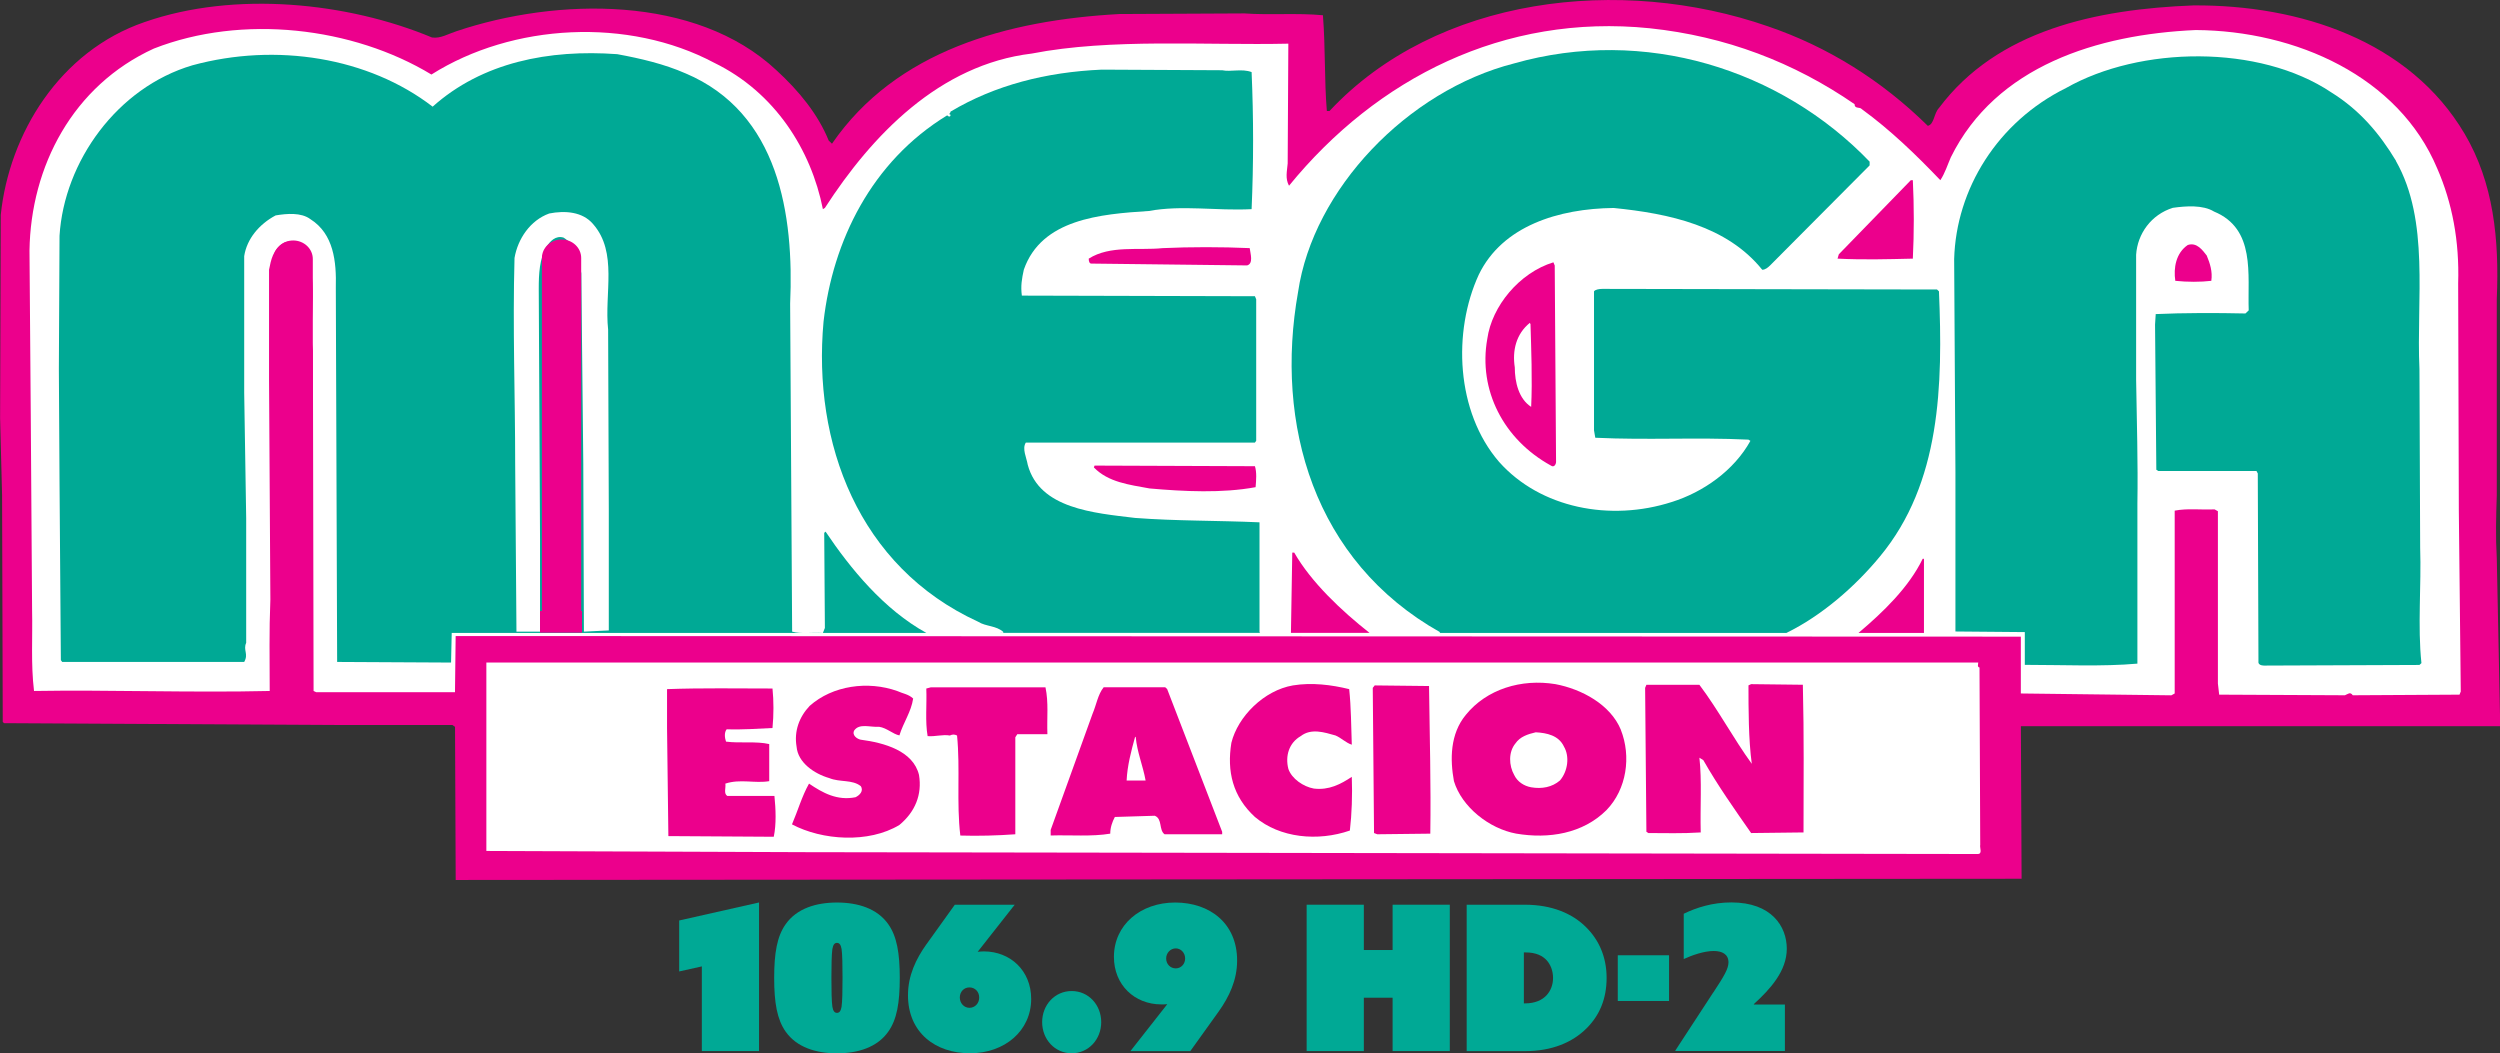 <?xml version="1.0" encoding="UTF-8"?><svg id="a" xmlns="http://www.w3.org/2000/svg" viewBox="0 0 490.07 206.48"><rect x="0" y="0" width="490.07" height="206.48" fill="#333333" stroke="none"/><path d="M377.92,24.67c1.28-.36,1.15-2.43,2.18-3.51,11.43-15.26,30.8-19.37,49.92-20.1,20.79-.12,42.35,6.9,53.13,25.19,5.64,9.56,6.8,20.58,6.29,32.32v38.5c-.13,4.36-.25,7.87,0,12.35l.64,31.24v1.69h-93.93l.14,29.91-306.96.24-.13-30.02-.51-.36h-23.1l-64.8-.36-.25-.25-.13-44.43-.39-15.13.13-39.83C1.8,26.24,11.68,10.02,28.36,4.32,46.07-1.85,68.14.45,84.69,7.35c1.67.24,3.21-.73,4.75-1.22,19.76-6.65,46.97-7.14,62.75,7.63,4.49,4.11,8.21,8.72,10.26,13.8l.64.61c12.58-18.28,34.39-24.21,56.33-25.42l24.51-.12c5.01.36,10.39-.12,15.4.36.51,6.42.26,12.6.77,18.77h.52c21.05-22.52,57.1-26.63,85.98-16.59,11.67,3.99,22.2,10.54,31.31,19.5Z" fill="#ec008c"/><path d="M363.55,20.43c0,.96,1.02.48,1.41.96,5.65,4.12,10.65,8.96,15.4,13.93.9-1.34,1.42-3.03,2.06-4.49,8.85-17.91,28.75-24.09,48-24.94,19.62.12,39.78,9.08,47.34,27.12,2.96,6.78,4.37,14.28,4.11,22.52l.13,44.56.38,35.47-.25.61-20.92.12c-.52-.73-.9-.25-1.54,0l-24.65-.12-.25-2.18v-33.78l-.65-.36c-2.82.12-5.26-.24-7.82.25v35.84l-.65.36-29.51-.36v-11.14l-306.82-.12-.13,11.01h-27.21l-.51-.24-.13-66.71c-1.03-6.05,1.8-15.02-2.44-20.46-.9-.61-2.18-1.34-3.34-.61-2.05,1.21-2.44,3.28-2.82,5.21v21.55l.26,43.1c-.26,6.41-.13,11.5-.13,17.92-15.4.36-31.7-.25-46.2,0-.64-5.33-.26-10.42-.38-15.87l-.26-38.26-.25-32.21c.25-16.47,8.47-32.32,24.38-39.59,17.32-6.78,39.01-4.24,54.41,5.09,15.91-10.05,38.62-11.26,55.44-2.3,11.93,5.81,18.99,17.08,21.3,28.69l.39-.24c9.24-14.29,22.46-28.09,40.55-30.26,15.53-3.03,34.13-1.58,50.3-1.94l-.13,23.49c-.13,1.57-.51,2.91.26,4.36,17.19-21.07,42.09-33.78,70.71-30.87,14.88,1.57,28.23,6.66,40.17,14.89Z" fill="#fff"/><path d="M366.5,31.69v.73l-19.51,19.61c-.38.36-.9.85-1.54.85-6.93-8.6-18.22-11.02-29.13-12.11-10.78.12-21.82,3.51-26.44,13.08-5.13,11.14-4.49,26.88,3.98,36.69,8.08,9.08,21.81,11.75,33.87,7.86,6.16-1.93,12.19-6.17,15.4-11.98l-.39-.24c-10.39-.49-19.62.12-30.02-.37l-.25-1.45v-27.25c.25-.36,1.03-.48,1.66-.48l65.58.12.38.36c.77,18.4.38,37.54-11.55,51.95-4.88,5.93-11.42,11.62-18.35,15.01h-68.01l.13-.13c-24.77-13.92-32.47-40.79-27.85-66.71,2.95-20.1,21.43-39.47,42.35-44.8,25.54-7.26,52.23,1.09,69.68,19.25Z" fill="#00a995"/><path d="M134.36,14.37c18.35,7.75,21.3,27.73,20.53,45.16l.39,64.29c1.79.48,3.98.12,6.03.25l.39-.97-.13-18.64.26-.25c4.88,7.26,11.42,15.26,19.76,19.86h11.29-104.33l-.13,5.81-22.33-.12-.26-73.37c.13-5.08-.39-10.53-5-13.44-1.8-1.33-4.62-1.09-6.8-.72-3.21,1.7-5.65,4.6-6.16,7.99v26.76l.39,24.57v24.46c-.64,1.45.51,2.18-.39,3.75H12.19l-.26-.36-.26-34.87-.13-22.16.13-26.15c.9-14.53,11.29-29.06,26.05-33.42,16.43-4.48,34.52-1.57,47.09,8.11,9.75-8.72,22.84-11.26,36.19-10.29,4.62.85,9.24,1.94,13.35,3.75Z" fill="#00a995"/><path d="M469.67,31.56c6.67,11.74,3.98,27.12,4.61,40.8l.14,34.99c.25,7.51-.52,15.38.25,22.64l-.39.36-29.9.12c-.51,0-1.79.12-1.66-.85l-.13-36.81-.26-.48h-19.24l-.39-.25-.25-28.45.13-2.06c5.39-.25,11.94-.25,17.59-.12l.64-.61c-.25-7.02,1.41-15.98-6.8-19.37-2.18-1.34-5.51-1.09-8.08-.73-4.24,1.33-6.93,5.09-7.19,9.2v24.46c.13,8.23.38,16.46.25,24.33v31.36c-6.8.61-14.76.24-22.07.24v-6.42l-13.6-.12v-31.23l-.25-41.78c.38-13.68,8.47-26.87,21.94-33.53,14.5-8.23,37.86-8.6,51.97.85,5.65,3.51,9.5,8.12,12.71,13.44Z" fill="#00a995"/><path d="M239.58,13.77c1.67.36,3.85-.36,5.77.36.39,8.96.39,17.92,0,26.87-6.93.36-13.6-.85-20.14.36-9.5.61-21.05,1.57-24.51,11.5-.39,1.81-.64,3.15-.39,5.09l45.69.12.25.6v27.73l-.25.36h-44.91c-.77,1.21.13,2.9.38,4.36,2.31,8.6,12.96,9.44,21.05,10.41,8.09.61,16.04.49,24.38.86v21.54l.13.13h-51.07c.26,0,.51.12.77-.13-1.41-1.33-3.47-1.08-5-2.06-23.49-10.77-32.47-35.11-30.29-58.84,1.8-15.74,9.37-31.36,24.25-40.43.13.24.39.24.51.24.13-.12.13-.24.13-.36-.51-.12,0-.25,0-.6,8.73-5.2,18.74-7.75,29.64-8.23l23.61.12Z" fill="#00a995"/><path d="M374.97,35.32c.25,5.09.25,10.29,0,15.38-5.13.12-9.63.25-14.76,0l.25-.85,14.12-14.53h.39Z" fill="#ec008c"/><path d="M116.26,43.92c4.88,5.57,2.18,13.56,2.95,20.7l.13,35.35v23.61l-4.88.24-.12-32.93-.39-37.29c-.38-2.66-.9-5.44-3.47-7.02-1.54-.49-2.69.72-3.33,1.81-1.41,2.3-1.54,5.33-1.54,8.23l.25,49.04v18.16h-4.62l-.25-32.69c0-13.68-.51-26.88-.13-40.56.64-3.75,3.08-7.38,6.8-8.72,3.08-.61,6.54-.36,8.59,2.06Z" fill="#fff"/><path d="M432.58,50.09c.65,1.57,1.16,3.15.9,4.96-2.06.25-4.75.25-7.06,0-.38-2.54.13-5.45,2.44-7.02,1.8-.61,2.95,1.09,3.72,2.06Z" fill="#ec008c"/><path d="M244.98,48.64c.13,1.09.77,3.02-.51,3.39l-30.54-.36c-.39,0-.51-.49-.51-.97,4.24-2.67,9.75-1.57,14.5-2.06,5.39-.25,11.55-.25,17.07,0Z" fill="#ec008c"/><path d="M304.77,52.03l.26,38.5c0,.48-.39,1.21-1.03.72-9.24-5.08-14.25-14.77-12.45-24.82.89-6.41,6.28-12.96,12.96-15.01l.25.61Z" fill="#ec008c"/><path d="M300.02,63.53c.13,4.6.39,11.02.13,16.23-2.43-1.57-3.21-4.84-3.21-7.75-.51-3.27.25-6.54,2.95-8.72l.12.24Z" fill="#fff"/><path d="M246,91.38c.38,1.21.25,2.78.13,4.12-6.54,1.21-13.99.85-20.79.25-3.98-.73-8.09-1.21-10.91-4.12l.13-.36,31.44.12Z" fill="#ec008c"/><path d="M253.7,108.32c3.33,5.81,9.24,11.39,14.76,15.74h-15.4l.26-15.74h.38Z" fill="#ec008c"/><path d="M377.15,124.07h-12.83c4.88-4.12,9.88-8.96,12.58-14.53h.25v14.53Z" fill="#ec008c"/><path d="M387.79,129.88c0,.36-.25.85.25.97l.14,34.75c-.14.61.51,1.81-.51,1.81l-229.32-.36-63.01-.24v-36.93h292.45Z" fill="#fff"/><path d="M317.73,143.07c2.06,5.21,1.16,11.63-2.82,15.74-4.62,4.6-11.3,5.69-17.71,4.6-5.26-.97-10.65-5.2-12.19-10.29-.77-4.24-.77-9.21,2.31-12.96,4.1-5.08,10.91-7.14,17.58-6.05,5.14.97,10.79,3.99,12.84,8.96Z" fill="#ec008c"/><path d="M264.48,135.09c.38,3.63.38,7.26.51,10.89-1.16-.36-2.05-1.33-3.2-1.81-2.18-.61-4.75-1.46-6.8.12-2.31,1.33-3.08,3.87-2.44,6.42.64,1.93,2.95,3.51,5,3.87,2.95.36,5.26-.85,7.44-2.3.13,3.63,0,7.26-.38,10.53-6.29,2.18-13.73,1.46-18.61-2.66-4.36-4-5.52-8.96-4.62-14.53,1.28-5.2,6.42-10.29,12.06-11.26,3.72-.61,7.57-.12,11.04.73Z" fill="#ec008c"/><path d="M353.41,134.24c.25,10.41.13,18.52.13,28.94l-10.27.12c-3.21-4.6-6.55-9.32-9.37-14.29l-.77-.48c.51,4.48.13,9.69.26,14.65-3.72.24-6.93.12-10.26.12l-.39-.25-.25-28.21.25-.6h10.39c3.73,4.96,6.67,10.53,10.27,15.49-.65-4.72-.65-10.89-.65-15.38l.52-.24,10.13.12Z" fill="#ec008c"/><path d="M179.01,136.9c-.39,2.66-1.93,4.72-2.7,7.26-1.28-.25-2.44-1.46-3.98-1.69-1.8.12-3.85-.73-4.88.72-.51.97.64,1.7,1.28,1.81,4.62.61,10.27,2.18,11.42,6.91.64,3.87-.77,7.26-3.85,9.81-6.03,3.63-15.14,3.02-21.05-.12,1.15-2.67,1.92-5.45,3.34-7.99,2.69,1.82,5.52,3.39,9.11,2.67.77-.36,1.67-1.21,1.03-2.18-1.67-1.33-4.11-.72-6.16-1.57-2.95-.85-6.16-3.03-6.42-6.17-.51-3.03.51-5.81,2.57-7.99,4.49-3.99,11.42-4.96,17.19-2.9,1.03.48,2.18.6,3.08,1.45Z" fill="#ec008c"/><path d="M280.13,134.48c.13,10.17.39,19.26.25,28.94l-10.39.12-.64-.24-.25-28.46.38-.48,10.65.12Z" fill="#ec008c"/><path d="M204.94,134.72c.64,3.03.26,5.93.38,9.2h-5.9l-.39.61v19.01c-3.46.25-7.31.36-10.78.25-.77-6.42,0-13.07-.64-19.61-.51-.25-.9-.25-1.41,0-1.41-.25-2.82.24-4.36.12-.51-2.91-.13-6.18-.26-9.33l.9-.24h22.46Z" fill="#ec008c"/><path d="M228.8,135.09l10.78,27.97v.48h-11.29c-1.16-.84-.38-3.02-1.92-3.63l-7.83.24c-.51.97-.9,2.06-.9,3.27-3.59.61-7.83.24-11.68.36v-1.09l8.21-22.77c.77-1.81,1.03-3.75,2.18-5.2h12.06l.39.36Z" fill="#ec008c"/><path d="M151.43,134.96c.25,2.42.25,5.2,0,7.75-2.7.12-5.91.36-8.98.25-.51.61-.39,1.69-.13,2.42,2.69.36,5.9-.12,8.47.48v7.27c-2.82.48-5.65-.49-8.6.48.13.85-.38,1.94.38,2.42h9.24c.26,2.54.39,5.57-.13,8l-20.66-.13-.26-21.19v-7.62c6.93-.25,13.6-.12,20.66-.12Z" fill="#ec008c"/><path d="M306.57,146.34c1.16,1.94.77,4.84-.77,6.65-1.54,1.34-3.59,1.7-5.65,1.34-1.41-.25-2.7-1.09-3.33-2.42-1.03-1.82-1.16-4.48.25-6.18.9-1.33,2.44-1.82,3.98-2.18,2.18.12,4.49.61,5.52,2.78Z" fill="#fff"/><path d="M222.64,144.53c.26,2.9,1.41,5.57,1.93,8.47h-3.72c.13-2.9.9-5.8,1.67-8.59l.13.12Z" fill="#fff"/><path d="M110.08,46.94c-2.13,0-3.85,1.63-3.85,3.63v69.01c0,2,1.72,3.63,3.85,3.63h0c2.12,0,3.85-1.63,3.85-3.63V50.57c0-2-1.73-3.63-3.85-3.63h0Z" fill="#ec008c"/><rect x="105.86" y="119.78" width="8.23" height="4.24" fill="#ec008c"/><path d="M57.47,47.14c-2.12,0-3.85,1.63-3.85,3.63v69.01c0,2.01,1.73,3.63,3.85,3.63h0c2.13,0,3.85-1.62,3.85-3.63V50.77c0-2-1.72-3.63-3.85-3.63h0Z" fill="#ec008c"/><path d="M137.58,189.44l-4.44.99v-9.99l15.65-3.53v29.13h-11.21v-16.6Z" fill="#00a995"/><path d="M151.76,191.7c0-4.87.56-8.16,2.26-10.54,2.15-3.05,5.91-4.24,10.05-4.24s7.9,1.19,10.05,4.24c1.69,2.38,2.26,5.67,2.26,10.54s-.56,8.16-2.26,10.54c-2.15,3.05-5.91,4.24-10.05,4.24s-7.9-1.19-10.05-4.24c-1.69-2.38-2.26-5.67-2.26-10.54ZM164.07,198.55c.45,0,.75-.32.9-1.19.15-1.03.19-3.17.19-5.67s-.04-4.68-.19-5.67c-.15-.87-.45-1.19-.9-1.19s-.75.32-.9,1.19c-.15,1.03-.19,3.17-.19,5.67s.04,4.68.19,5.67c.15.87.45,1.19.9,1.19Z" fill="#00a995"/><path d="M181.6,185.12l5.57-7.77h11.74l-7.26,9.23c.41-.04.83-.08,1.2-.08,5.23,0,9.29,3.8,9.29,9.31,0,6.26-5.19,10.66-12,10.66s-12.15-4.08-12.15-11.37c0-3.88,1.58-7.13,3.61-9.99ZM190.03,197.56c1.09,0,1.92-.87,1.92-2.02s-.83-1.98-1.92-1.98-1.88.87-1.88,1.98.83,2.02,1.88,2.02Z" fill="#00a995"/><path d="M210.08,194.27c3.31,0,5.79,2.73,5.79,6.1s-2.48,6.1-5.79,6.1-5.79-2.73-5.79-6.1,2.48-6.1,5.79-6.1Z" fill="#00a995"/><path d="M228.82,196.85c-.38.04-.79.04-1.17.04-5.23,0-9.29-3.8-9.29-9.31,0-6.26,5.19-10.66,12-10.66s12.15,4.08,12.15,11.37c0,3.88-1.58,7.13-3.61,9.99l-5.57,7.77h-11.74l7.22-9.19ZM232.32,187.89c0-1.11-.83-1.98-1.84-1.98s-1.88.87-1.88,1.98.83,1.94,1.88,1.94,1.84-.87,1.84-1.94Z" fill="#00a995"/><path d="M256.14,177.35h11.21v8.88h5.64v-8.88h11.21v28.69h-11.21v-10.46h-5.64v10.46h-11.21v-28.69Z" fill="#00a995"/><path d="M287.51,206.04v-28.69h11.4c5.27,0,9.33,1.7,12.08,4.48,2.41,2.42,3.95,5.71,3.95,9.87s-1.43,7.37-3.88,9.83c-2.82,2.85-6.92,4.52-12.08,4.52h-11.48ZM298.73,196.69h.26c1.88,0,3.31-.63,4.21-1.62.75-.83,1.24-1.98,1.24-3.37s-.49-2.62-1.24-3.45c-.79-.87-2.07-1.55-4.14-1.55h-.34v9.99Z" fill="#00a995"/><path d="M317.13,187.26h10.05v8.96h-10.05v-8.96Z" fill="#00a995"/><path d="M335.86,194.55c2.11-3.21,2.97-4.64,2.97-5.91,0-1.58-1.24-2.22-2.9-2.22-1.88,0-4.25.83-5.87,1.58v-8.88c2.45-1.19,5.61-2.22,9.33-2.22,7.9,0,10.87,4.72,10.87,9.08s-3.24,7.92-6.47,10.86l.04.08h6.06v9.11h-21.45l-.04-.08,7.45-11.41Z" fill="#00a995"/></svg>